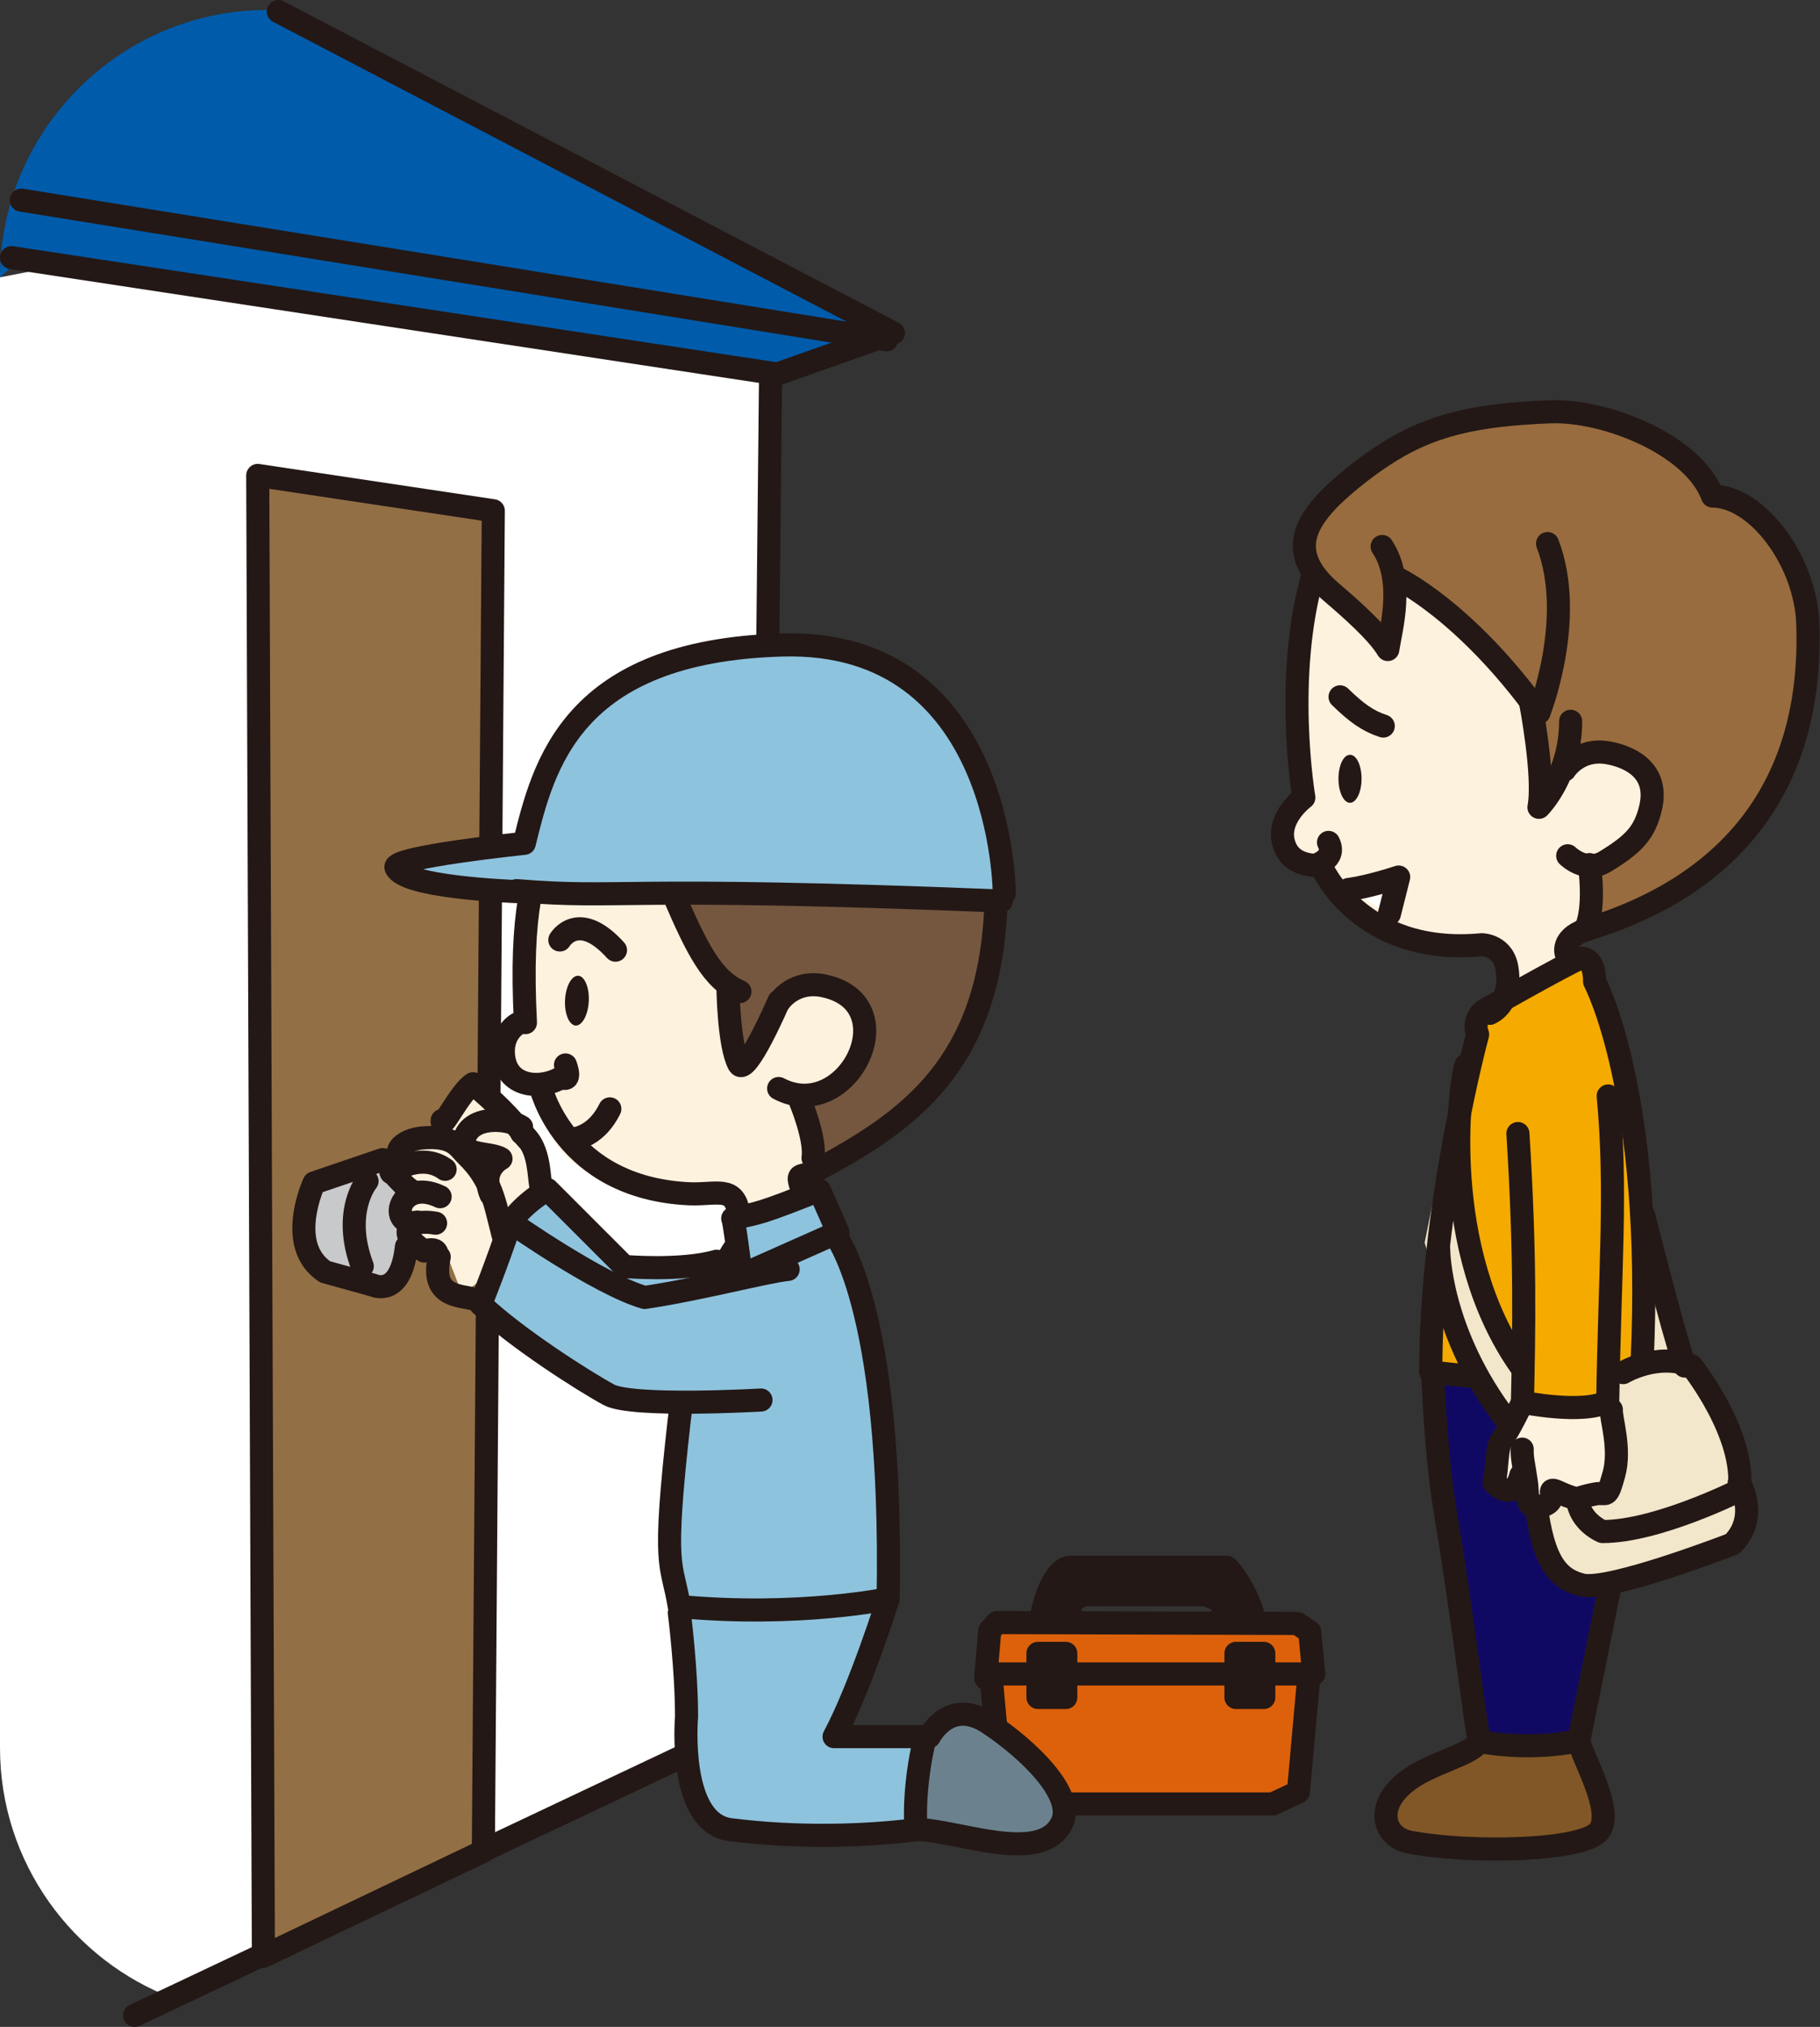 <?xml version="1.0" encoding="UTF-8"?>
<svg id="_レイヤー_1" data-name="レイヤー 1" xmlns="http://www.w3.org/2000/svg" viewBox="0 0 80.43 89.53">
  <rect x="0" y="0" width="80.43" height="89.53" fill="#333333" stroke="none"/>
  <defs>
    <style>
      .cls-1 {
        fill: #6b828e;
      }

      .cls-2 {
        fill: #231815;
      }

      .cls-3 {
        fill: #8ec3de;
      }

      .cls-4 {
        fill: #936f46;
      }

      .cls-5 {
        fill: #005bab;
      }

      .cls-6 {
        fill: #fff;
      }

      .cls-7 {
        fill: #986c3e;
      }

      .cls-8 {
        fill: #f5aa00;
      }

      .cls-9 {
        fill: none;
        stroke: #231815;
        stroke-linecap: round;
        stroke-linejoin: round;
        stroke-width: 1.02px;
      }

      .cls-10 {
        fill: #815727;
      }

      .cls-11 {
        fill: #755740;
      }

      .cls-12 {
        fill: #f2e6cb;
      }

      .cls-13 {
        fill: #c8c9ca;
      }

      .cls-14 {
        fill: #100964;
      }

      .cls-15 {
        fill: #fdf2de;
      }

      .cls-16 {
        fill: #dd610b;
      }
    </style>
  </defs>
  <path class="cls-14" d="M65.26,76.98s3.61.65,4.39-.13l2.36-10.85.43-5.16-2.5-.13s-4.78.13-6.72-.13c0,0,0,3.61.26,4.52.26.9,1.78,11.89,1.78,11.89"/>
  <path class="cls-8" d="M63.22,60.58s3.49.77,4.78.13l.39-.52s2.5,1.03,4.05.65c-.1.03.35-10.75-.43-13.85,0,0-1.03-3.49-1.67-4,0,0-.13-1.42-1.16-.51-1.03.9-3.88,2.32-3.88,2.32,0,0-.31.38-.06,1.03,0,0-2.41,8.43-2.02,14.76"/>
  <path class="cls-7" d="M69.66,41.09s5.82-1.01,8.48-5.57c2.66-4.55,2.97-11.9-2.44-13.62-3.51-6.62-13.79-2.58-15.18-1.31,0,0-4.24,2.28-2.09,4.68,2.65,2.96,2.91,6.71,2.91,6.71l8.32,9.11Z"/>
  <path class="cls-15" d="M58.04,25.34s-1.31,3.36-.42,10.06c0,0-2.16,2.4.51,2.79,0,0,2.42,4.05,7.36,3.79,0,0,1.27-.38,1.13,1.9,0,0,2.41-1.14,2.79-1.65,0,0-.89-.76.63-1.14l.38-2.78s2.53-1.01,2.66-2.91c.13-1.9-2.4-3.17-3.92-1.51,0,0-1.01,1.14-1.26,1.64,0,0,.26-2.66-.38-4.68,0,0-3.76-5.06-6.17-5.57,0,0,.63,1.9,0,3.54,0,0-2.53-2.97-3.3-3.48"/>
  <path class="cls-10" d="M69.65,76.85s1.16,2.07,1.03,3.23c-.13,1.16-1.16,1.42-2.07,1.54-.9.13-9.3.65-7.23-2.19,0,0,.01-.87,2.84-1.81.39-.13,1.03-.65,1.03-.65,0,0,3.23.26,4.39-.13"/>
  <path class="cls-9" d="M63.31,60.6s.13,3.63.56,6.17c.74,4.41,1.35,9.58,1.51,10.15,0,0,2.07.45,4.39-.03,0,0,1.25-6.12,2.13-10.64,0,0,.53-3.23.66-5.55"/>
  <path class="cls-2" d="M60.17,34.4c0,.59-.23,1.06-.51,1.06s-.51-.47-.51-1.06.22-1.06.51-1.06.51.47.51,1.06"/>
  <path class="cls-9" d="M59.22,30.78c.73.71,1.23,1.07,1.91,1.29"/>
  <path class="cls-9" d="M61.08,24.14c1.01,1.52.38,3.67.25,4.55-.47-.79-1.73-1.88-2.5-2.54-1.77-1.52-1.3-2.78-.28-3.91.63-.7,1.76-1.58,2.52-2.08,2.12-1.41,4.15-1.84,7.44-1.97,2.44-.09,6.32,1.45,7.17,3.72,1.99.02,4.12,2.88,4.21,5.65.25,7.27-3.54,11.64-9.88,13.53-1.01.38-.8,1.02-.8,1.02"/>
  <path class="cls-9" d="M61.72,25.53s3,1.4,6.29,5.95c0,0,1.65-4.17.38-7.47"/>
  <path class="cls-9" d="M69.15,34.01s.6-.98,1.9-.76c.76.13,2.29.65,1.9,2.4-.26,1.14-.76,1.64-2.02,2.41-.87.52-1.65-.26-1.65-.26"/>
  <path class="cls-9" d="M67.63,30.98s.64,3.29.38,4.68c0,0,1.4-1.39,1.4-3.8"/>
  <path class="cls-9" d="M70.24,38.19s.3,2.02-.21,2.91"/>
  <path class="cls-9" d="M63.23,60.6s6.88.88,9.34.11"/>
  <path class="cls-9" d="M65.38,76.93s-.09.17-.47.39c-.39.23-1.24.53-1.85.83-2.46,1.16-2.1,2.96-.77,3.22,2.71.51,7.75.4,8.39-.51.65-.9-.77-3.23-.9-3.96"/>
  <path class="cls-9" d="M58.09,38.23s1-.27.62-1.02"/>
  <path class="cls-6" d="M59.59,39.29s.81-.09,2.22-.55c0,0-.18.73-.41,1.63"/>
  <path class="cls-9" d="M59.59,39.29s.81-.09,2.22-.55c0,0-.18.73-.41,1.63"/>
  <path class="cls-9" d="M58.04,25.34c-1.33,4.55-.42,9.89-.42,9.89,0,0-1.28.94-.86,2.11.15.42.52.91,1.61.89,0,0,1.67,4.01,7.11,3.5,0,0,1.01,0,1.13,1.14,0,0,.24,1.39-.77,1.89"/>
  <path class="cls-12" d="M75.66,61.55c-.24-.3-.56-.5-.91-.66l-1.81-5.69-.27,5.33c-.7,0-1.24.11-1.24.11l-3.33.3c-3.32-1.51-4.23-10.58-4.23-10.58l-.91,4.53c2.12,7.56,4.23,8.76,4.23,8.76-.3,1.21,1.21,6.34,3.33,6.04,3.01-.43,5.74-1.51,6.65-1.81.91-.3-.3-4.83-1.51-6.34"/>
  <path class="cls-9" d="M64.78,47.05c-.28.84-1.21,8.15,2.42,13.29"/>
  <path class="cls-9" d="M63.58,55.2s0,3.63,3.02,7.56"/>
  <path class="cls-9" d="M69.71,66.21c.1,1.04,1.11,1.44,1.11,1.44,2.42,0,6.04-1.82,6.04-1.82.31-2.48-2.11-5.5-2.11-5.5-1.51-.61-3.02.3-3.02.3"/>
  <path class="cls-9" d="M76.86,65.48s.91,1.51-.3,2.72c0,0-5.44,2.11-6.65,1.81-1.2-.3-1.81-1.21-2.11-4.23"/>
  <path class="cls-9" d="M72.64,53.69s1.21,4.83,1.81,6.65"/>
  <path class="cls-15" d="M67.24,61.96s-.85,1.64-1.13,2.14c0,0-.05,1.04.06,1.56.1.52.87.56,1.32-.59l.2,1.43s.75.55,1.31-.58l.77.16,1.17-.2.46-1.53-.27-2.6s.08.91-3.89.21"/>
  <path class="cls-8" d="M67.08,50.07c.34,5.4.27,8.57.2,11.87,0,0,2.7.55,3.77-.04.09-5.81.41-9.36.02-13.49"/>
  <path class="cls-9" d="M67.08,50.07c.34,5.4.27,8.57.2,11.87,0,0,2.7.55,3.77-.04.09-5.81.41-9.36.02-13.49"/>
  <path class="cls-9" d="M67.22,62.07s-.55,1.13-.83,1.5c-.28.37-.2,1.28-.36,1.92,0,0,.85.95,1.18-.33"/>
  <path class="cls-9" d="M67.27,64.01c-.02.38.09.78.18,1.43.1.65-.07,1.29.72,1.07.78-.22.04-.91.68-.61.63.29.86.3.86.3,0,0,.26-.11.79-.21.52-.1.5.29.82-.86.32-1.14-.14-2.47-.11-2.86"/>
  <path class="cls-9" d="M72.57,60.16c.54-11.89-2.1-16.8-2.1-16.8,0-1.16-.64-1.03-.64-1.03-.65.26-4.27,2.32-4.27,2.32,0,0-.51.39-.26,1.04,0,0-2.08,7.65-2.07,14.9"/>
  <path class="cls-6" d="M7.69,88.28C3.21,86.6,0,82.27,0,77.21V12.25l16.83-3.28,17.22,7.85.91,58.61-27.26,12.85Z"/>
  <path class="cls-2" d="M55.57,71.71s-.23-1.36-1.13-2.72h-7.26s-1.36.91-1.36,2.49h.91s.45-1.13,1.36-1.36h5.44s.91,1.13.91,1.82l1.13-.23Z"/>
  <path class="cls-5" d="M0,12.25C0,5.75,5.32.44,11.81.44h1.09"/>
  <polyline class="cls-9" points="34.05 16.82 33.44 76.03 5.95 89.02"/>
  <polygon class="cls-4" points="21.36 81.77 21.8 22.56 11.39 21 11.64 86.41 21.36 81.77"/>
  <polygon class="cls-9" points="21.36 81.77 21.8 22.56 11.39 21 11.64 86.41 21.36 81.77"/>
  <polyline class="cls-5" points=".51 11.38 34.35 16.52 39.48 14.71 12.3 .51"/>
  <polyline class="cls-9" points=".51 11.38 34.35 16.52 39.48 14.71 12.3 .51"/>
  <rect class="cls-2" x="43.56" y="71.45" width="14.27" height="2.49"/>
  <polygon class="cls-16" points="57.33 71.71 44.06 71.67 43.74 72.03 43.56 74.12 43.83 74.39 44.24 78.87 44.92 79.68 56.25 79.68 57.38 79.15 57.83 74.16 58.06 73.94 57.88 72.08 57.33 71.71"/>
  <polygon class="cls-9" points="57.33 71.71 44.06 71.67 43.74 72.03 43.56 74.12 43.83 74.39 44.24 78.87 44.92 79.68 56.25 79.68 57.38 79.15 57.83 74.16 58.06 73.94 57.88 72.08 57.33 71.71"/>
  <line class="cls-5" x1=".94" y1="8.84" x2="39.18" y2="15.01"/>
  <line class="cls-9" x1=".94" y1="8.84" x2="39.18" y2="15.01"/>
  <path class="cls-13" d="M13.59,52.22l3.23-1.21s1.28,1.74,1.21,3.79c-.09,2.53-1.9,1.9-1.9,1.9l-2.54-.86s-1.21-2.42,0-3.63"/>
  <line class="cls-9" x1="43.79" y1="73.94" x2="57.61" y2="73.94"/>
  <path class="cls-9" d="M46.01,71.45s.41-2.22,1.31-2.22h6.9s.68.64,1.13,1.99"/>
  <path class="cls-9" d="M47.36,71.35s-.41-.46.5-.91h5.36s1.27.32.82.77"/>
  <path class="cls-9" d="M18.13,53.64c0-1.82-1.22-2.42-1.22-2.42l-3.03,1.03s-1.29,2.76.49,3.93l2.13.59s1.21.58,1.46-1.7"/>
  <path class="cls-9" d="M16.22,52.17s-1.12,1.35-.21,3.76"/>
  <rect class="cls-2" x="45.87" y="73.03" width="1.23" height="1.95"/>
  <rect class="cls-9" x="45.87" y="73.03" width="1.23" height="1.95"/>
  <rect class="cls-2" x="54.62" y="73.03" width="1.23" height="1.95"/>
  <rect class="cls-9" x="54.62" y="73.03" width="1.23" height="1.95"/>
  <path class="cls-3" d="M37.55,75.25c1.39-3.44,1.58-4.29,1.58-4.29l-8.89-1.25-.23,4.95s-.02,6.03,1.49,6.33c1.51.3,8.76,0,8.76,0,0,0,0-3.03.31-4.23l-3.62.3.6-1.81Z"/>
  <path class="cls-15" d="M23.73,52.77l-1.36-3.63-1.14-1.14s-1.58,1.59-1.58,2.27.91,2.72.91,2.72l1.13,1.13,2.04-1.36Z"/>
  <path class="cls-3" d="M23.5,56.17l-.91-1.58,1.81-1.81,3.63,3.4s4.76-.68,6.34-.91c1.59-.23-.68,3.17-.68,3.17l-10.2-1.59"/>
  <path class="cls-1" d="M40.58,77.52s1.59-2.72,3.17-1.58c1.58,1.13,3.62,3.17,3.4,4.3-.23,1.13-.68.91-2.04,1.13-1.36.23-4.76-1.13-4.76-1.13l.23-2.72Z"/>
  <path class="cls-15" d="M22.53,55.63s-.08-1.59-1.75-4.48c-1.13-1.94-1.75-1.18-2.89-.37,0,0-1.01.58.16.83,0,0-1.87.21-.21.8,0,0-1.38,1.53.3,1.68,0,0-.82.74.48,1.19,0,0,1.04-.13,1.23.4.2.52.57,1.47.57,1.47l2.11-1.51Z"/>
  <path class="cls-9" d="M18.05,51.41c-.9-.39-.34-1.08.67-1.15,1.36-.1,1.53.42,1.91.78,1.1,1.07,1.22,2.03,1.6,3.51l.53.94"/>
  <path class="cls-9" d="M19.67,51.65c-.99-.72-2.17-.01-2.38.15-.17-.33.68.83,1.07.86"/>
  <path class="cls-9" d="M19.45,52.86c-1.85-.88-2.34,1.39-1.01,1.12"/>
  <path class="cls-9" d="M21.24,57.55c-.35-.47-2.29.12-1.83-2.03-.18.03.09-.49-.66-.26-1.25-.78-.72-1.45.5-1.23"/>
  <path class="cls-15" d="M35.85,52.86c-.94-.42,1.54-1.51-.48-1.23l4.59-4.35-1.5-11.1-5.31-4.31-5.83,2.18-1.11,1.29s-2.45.2-2.94,9.84c0,0-1.38-.05-1.22,1.28.15,1.32,1.46,1.37,1.46,1.37.4,1.83,1.12,4.07,4.61,4.77,3.49.7,3.99-.4,4.55,1.67l-.2,1.03,3.37-2.44Z"/>
  <path class="cls-11" d="M23.93,37.56s.05-.79.94-4.05c.89-3.25,3.61-2.69,5.36-2.88,1.76-.19,8.11-.16,8.79,1.18,0,0,1.91-1.94,3.97,3.62,3.74,10.1-3.85,14.32-6.37,16l-1.26-2.99s2.79-.16,2.66-3.1c0,0-1.03-3.42-4.44-.34,0,0-.69.34-5.13-7.52,0,0,2.52-.22,1.83-2.91,0,0-.92,2.7-3.32,3.04l1.15-2.97s-2.71,1.15-3.64,1.29l-.54,1.63Z"/>
  <path class="cls-3" d="M30.7,61.67c.12-.23-1.41-5.33,5.24-8.6,0,0,1.26.03,1.35,1.17v1.05s3,4.5,2.1,15.08c-7.28.41-4.94,1.89-9.03,1.62,0,0-1.65-6.31.34-10.33"/>
  <path class="cls-9" d="M36.82,54.43s2.66,2.96,2.43,16.19c0,0-3.99.83-9.23.34-.34-2.05-.77-1.46,0-8.26.32-2.84,1.36-6.15,2.7-7.93"/>
  <path class="cls-11" d="M31.97,44.25s.19,2.81.84,2.92c.66.11,1.29-3.06,2.3-3.42l-3.44-.16.3.43"/>
  <path class="cls-9" d="M34.46,44.22s.65-.96,1.97-.67c3.68.8.99,6.13-2.02,4.53"/>
  <path class="cls-9" d="M32.7,43.8c-1.21-.51-1.9-1.88-2.93-4.27"/>
  <path class="cls-2" d="M24.97,44.17c-.03.61.18,1.11.47,1.13.29.01.55-.47.58-1.08.03-.61-.19-1.11-.47-1.12-.29-.01-.55.47-.58,1.07"/>
  <path class="cls-9" d="M24.46,35.97c-.91,2.61-1.49,4.24-1.24,9.2-.06-.19-1.16.29-.95,1.59.21,1.29,1.67,1.36,2.55.83,0,0,.46.28.17-.55"/>
  <path class="cls-9" d="M23.87,47.94s1,4.53,6.59,4.79c1.21.05,2.02-.38,2.18.87"/>
  <path class="cls-9" d="M35.49,52.68c-.35-1.02-.16-.59.54-.96,4.13-2.19,7.63-4.67,7.97-11.51.58-11.42-9.89-5.08-9.89-5.08,0,0,3.8-4.29-.6-4.68-4.41-.38-6.65-.13-8.07,2.32,0,0-1.3,2.13-1.5,4.51"/>
  <path class="cls-9" d="M35.35,48.6s.71,1.68.58,2.55"/>
  <polygon class="cls-3" points="32.38 53.82 32.84 56.81 36.66 54.41 36.14 52.96 32.38 53.82"/>
  <path class="cls-9" d="M36.21,52.57c-2.64,1.05-2.71,1.02-3.83,1.25,0,0,.03-.19.37,2.51l4.28-1.9-.82-1.86Z"/>
  <path class="cls-9" d="M24.38,35.83s2.02-.09,4.02-1.64l-1.64,3.68s2.53-1.79,3.52-3.39c0,0,.4,5.13,4.44,4.96"/>
  <path class="cls-3" d="M44,39.18s.37-11.11-10.6-10.78c0,0-7.69-.84-10.27,8.83,0,0-5.1.45-5.28.92-.17.47,5.05,1.3,5.46,1.38-2.29-.42-2.83-.69,20.69,0v-.35Z"/>
  <path class="cls-9" d="M44.25,39.8c-17.15-.69-16.64-.07-21.42-.46"/>
  <path class="cls-9" d="M44.38,39.46s-.01-11.25-9.82-10.97c-9.33.27-10.54,5.32-11.39,8.76,0,0-5.85.61-5.67,1.07.35.86,4.85,1.04,5.47,1.07"/>
  <path class="cls-9" d="M24.74,41.52s.81-1.37,2.46.45"/>
  <path class="cls-9" d="M32.17,43.63s.03,2.53.48,3.37c.32.59,1.77-2.77,1.77-2.77"/>
  <path class="cls-9" d="M25.21,50.32s1.06.03,1.74-1.34"/>
  <path class="cls-3" d="M33.63,61.84s-5.68.33-6.72-.23c-1.04-.56-4.1-2.5-5.67-4,0,0,.73-1.81,1.33-3.62,0,0,3.92,2.75,5.92,3.32,2.44-.36,5.35-1.14,6.34-1.24"/>
  <path class="cls-9" d="M33.63,61.84s-5.68.33-6.72-.23c-1.04-.56-4.1-2.5-5.67-4,0,0,.73-1.81,1.33-3.62,0,0,3.92,2.75,5.92,3.32,2.44-.36,5.35-1.14,6.34-1.24"/>
  <path class="cls-9" d="M39.25,70.62s-1.24,3.95-2.39,6.09"/>
  <path class="cls-9" d="M30.02,71.24s.32,2.48.32,4.59c0,0-.41,4.69,1.94,4.99,2.97.37,5.86.29,8.2,0,0,0-.17-1.76.41-4.11h-3.92"/>
  <path class="cls-9" d="M41.07,76.71s.88-1.76,2.63-.59c1.76,1.17,3.82,3.16,3.23,4.39-.9,1.91-4.69.3-6.45.3"/>
  <path class="cls-9" d="M19.54,49.49c-.05.51.79-1.27,1.37-1.62.96.83,1.57,1.38,2.37,2.42"/>
  <path class="cls-9" d="M23.05,49.78c-.59-.39-2.2-.53-2.52.49-.25.82,1.15.61,1.61.91,0,0-.91.45-.45,1.58"/>
  <path class="cls-9" d="M23.05,50.05c.9.68.72,2.12.9,2.5"/>
  <path class="cls-9" d="M22.57,53.98s.49-.76,1.62-1.44c0,0,2.49,2.49,3.4,3.4,0,0,2.49.22,4.08-.23"/>
</svg>